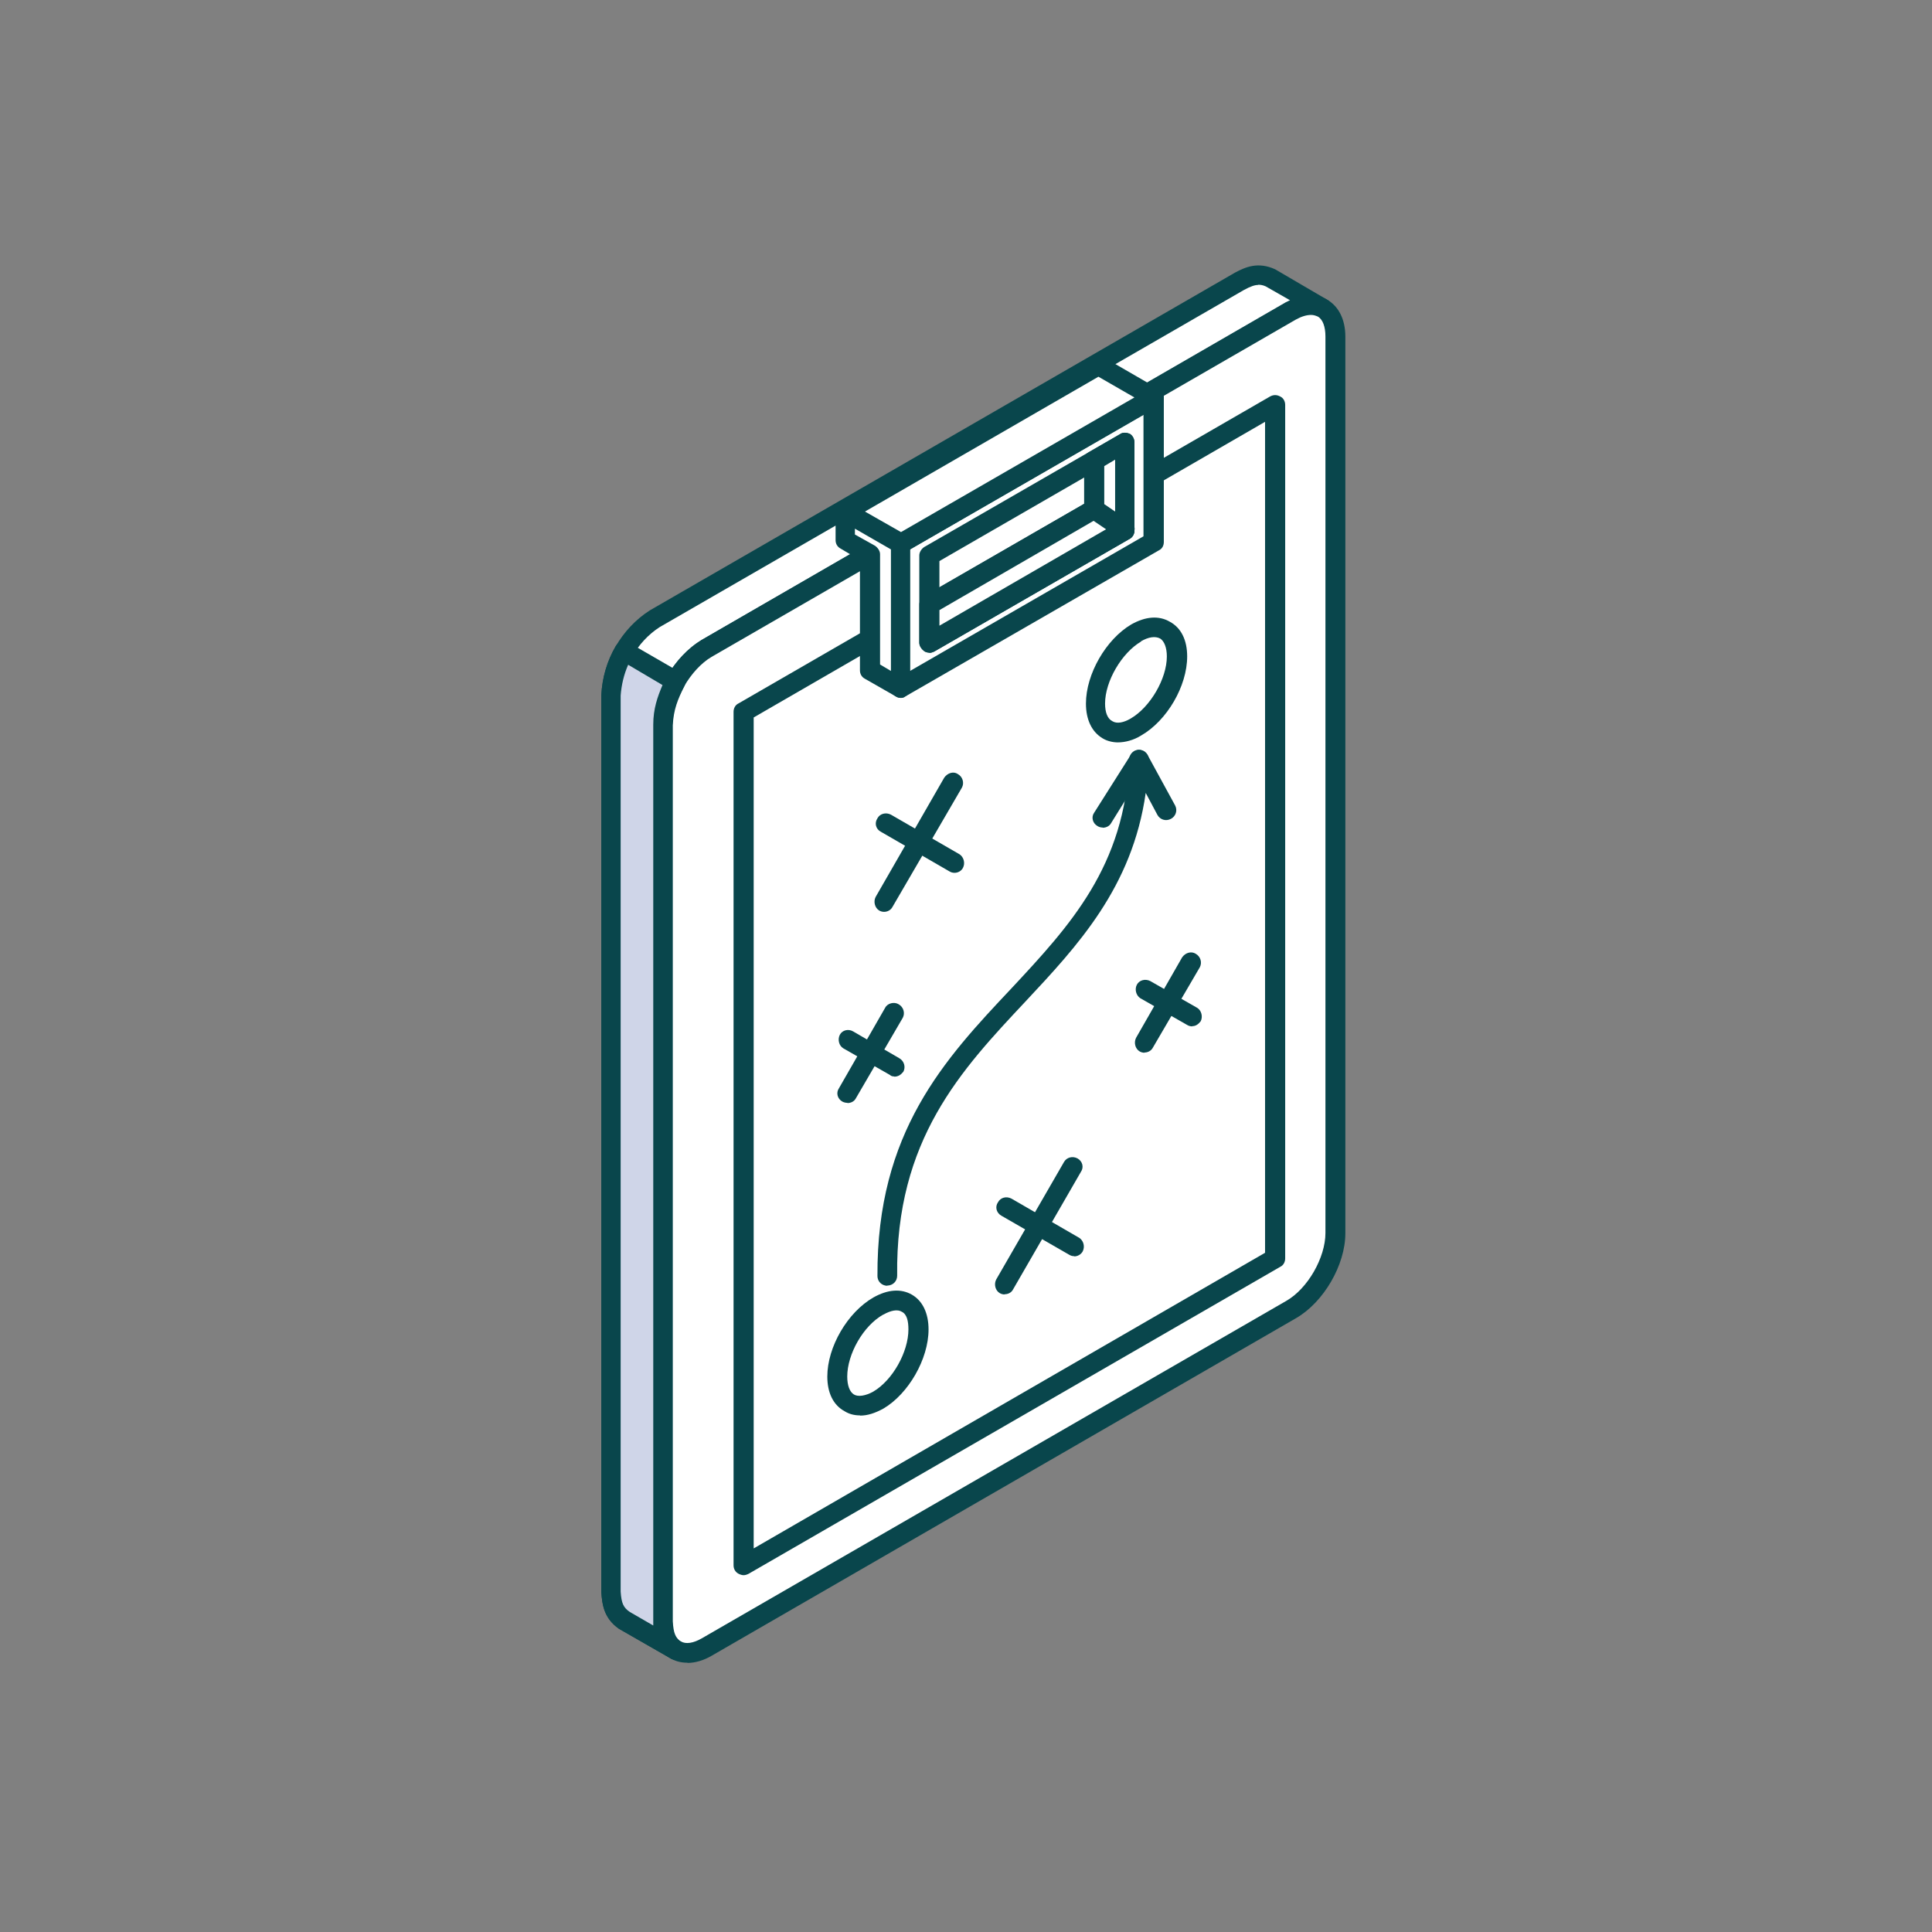 <svg xmlns="http://www.w3.org/2000/svg" width="96.0" height="96.0" viewBox="0.0 0.0 96.0 96.0" fill="none">
<rect x="0.0" y="0.0" width="96.0" height="96.0" fill="#808080" stroke="none"/>
<path fill-rule="evenodd" clip-rule="evenodd" d="M33.58 81.989L31 80.509C30.5 80.149 30.38 79.699 30.38 79.089V34.539C30.42 33.019 31.25 31.549 32.54 30.739L37.24 28.019L40.07 26.409L54.08 18.309L56.53 16.899L61.6 13.979C62.14 13.699 62.56 13.559 63.14 13.829L65.68 15.309C65.14 15.039 64.68 15.179 64.14 15.459L59.11 18.379L56.66 19.789L42.6 27.899L39.81 29.509L35.11 32.229C33.82 33.039 32.99 34.509 32.91 36.029V80.579C32.95 81.189 33.04 81.639 33.58 81.999V81.989Z" fill="white" />
<path fill-rule="evenodd" clip-rule="evenodd" d="M62.52 14.159C62.35 14.159 62.14 14.229 61.81 14.409L32.78 31.16C31.66 31.88 30.91 33.19 30.83 34.559V79.09C30.87 79.659 30.96 79.879 31.29 80.1L32.45 80.769V36.01C32.49 34.309 33.45 32.7 34.86 31.799L63.89 15.02C63.97 14.989 64.01 14.96 64.1 14.919L62.89 14.229C62.76 14.169 62.64 14.149 62.52 14.149V14.159ZM33.58 82.48C33.5 82.48 33.41 82.45 33.33 82.409L30.75 80.93C30 80.4 29.92 79.719 29.88 79.109V34.539C29.96 32.83 30.88 31.23 32.29 30.329L61.36 13.55C61.9 13.259 62.52 12.999 63.36 13.38L65.94 14.889C66.19 15.02 66.27 15.309 66.15 15.54C66.02 15.77 65.73 15.86 65.53 15.749C65.16 15.589 64.95 15.62 64.41 15.899L35.38 32.65C34.26 33.38 33.51 34.679 33.43 36.05V80.579C33.47 81.159 33.55 81.379 33.85 81.6C34.1 81.749 34.14 82.049 34.02 82.269C33.9 82.419 33.77 82.499 33.61 82.499L33.58 82.48Z" fill="#09464C" />
<path fill-rule="evenodd" clip-rule="evenodd" d="M64.15 65.07L35.12 81.829C33.91 82.529 32.92 81.96 32.92 80.559V36.01C32.92 34.62 33.92 32.91 35.12 32.209L39.82 29.489L42.61 27.88L56.67 19.77L59.12 18.36L64.15 15.44C65.36 14.749 66.35 15.319 66.35 16.709V61.26C66.35 62.65 65.35 64.359 64.15 65.059V65.07Z" fill="white" />
<path fill-rule="evenodd" clip-rule="evenodd" d="M65.14 15.649C64.93 15.649 64.68 15.719 64.39 15.879L35.36 32.639C34.32 33.249 33.41 34.799 33.41 36.019V80.569C33.41 81.059 33.53 81.419 33.83 81.559C34.08 81.709 34.45 81.649 34.87 81.409L63.9 64.649C64.98 64.039 65.86 62.489 65.86 61.269V16.719C65.86 16.239 65.73 15.869 65.48 15.729C65.36 15.679 65.27 15.649 65.15 15.649H65.14ZM34.16 82.619C33.83 82.619 33.58 82.549 33.33 82.409C32.75 82.079 32.46 81.419 32.46 80.569V36.019C32.46 34.439 33.5 32.589 34.87 31.799L63.9 15.039C64.65 14.609 65.4 14.559 65.94 14.889C66.52 15.219 66.85 15.879 66.85 16.729V61.279C66.85 62.859 65.77 64.709 64.4 65.499L35.37 82.269C34.96 82.509 34.54 82.629 34.16 82.629V82.619Z" fill="#09464C" />
<path fill-rule="evenodd" clip-rule="evenodd" d="M36.95 35.369V77.779L63.36 62.529V20.119C54.54 25.199 45.77 30.289 36.95 35.369Z" fill="white" />
<path fill-rule="evenodd" clip-rule="evenodd" d="M37.45 35.65V76.94L62.86 62.25V20.96L37.45 35.65ZM36.95 78.27C36.87 78.27 36.78 78.24 36.7 78.2C36.53 78.11 36.45 77.95 36.45 77.78V35.37C36.45 35.2 36.53 35.03 36.7 34.95L63.11 19.7C63.28 19.61 63.44 19.61 63.61 19.7C63.78 19.78 63.86 19.95 63.86 20.12V62.53C63.86 62.7 63.78 62.87 63.61 62.95L37.2 78.2C37.12 78.24 37.03 78.27 36.95 78.27Z" fill="#09464C" />
<path fill-rule="evenodd" clip-rule="evenodd" d="M46.179 31.94V27.6C49.419 25.73 52.669 23.86 55.91 21.99V26.34C52.669 28.21 49.419 30.07 46.179 31.94ZM57.33 26.92V19.75L44.77 27.01V34.18L57.33 26.92Z" fill="white" />
<path fill-rule="evenodd" clip-rule="evenodd" d="M46.679 27.879V31.099L55.41 26.059V22.839L46.679 27.879ZM46.179 32.429C46.099 32.429 46.01 32.409 45.929 32.359C45.809 32.269 45.679 32.109 45.679 31.939V27.599C45.679 27.429 45.8 27.259 45.929 27.179L55.66 21.569C55.779 21.479 55.989 21.479 56.16 21.569C56.289 21.659 56.37 21.819 56.37 21.989V26.339C56.37 26.509 56.289 26.669 56.16 26.759L46.429 32.369C46.349 32.409 46.26 32.439 46.179 32.439V32.429ZM45.219 27.299L56.819 20.599V26.649L45.219 33.339V27.299ZM44.77 34.679C44.69 34.679 44.599 34.659 44.52 34.609C44.349 34.519 44.27 34.359 44.27 34.189V27.019C44.27 26.849 44.349 26.679 44.52 26.599L57.08 19.339C57.249 19.249 57.41 19.249 57.58 19.339C57.749 19.429 57.83 19.589 57.83 19.759V26.929C57.83 27.109 57.749 27.269 57.58 27.349L44.98 34.609C44.98 34.609 44.859 34.679 44.77 34.679Z" fill="#09464C" />
<path fill-rule="evenodd" clip-rule="evenodd" d="M44.77 27.01L57.33 19.75L55.62 18.76L54.58 18.16L42.02 25.42L44.77 27.01Z" fill="white" />
<path fill-rule="evenodd" clip-rule="evenodd" d="M42.98 25.419L44.77 26.439L56.37 19.749L54.58 18.719L42.98 25.419ZM44.77 27.499C44.69 27.499 44.599 27.479 44.52 27.439L41.77 25.849C41.599 25.759 41.52 25.599 41.52 25.429C41.52 25.259 41.599 25.089 41.77 25.009L54.33 17.749C54.499 17.659 54.66 17.659 54.83 17.749L57.58 19.339C57.749 19.429 57.83 19.589 57.83 19.759C57.83 19.929 57.749 20.099 57.58 20.179L44.98 27.439C44.98 27.439 44.859 27.499 44.77 27.499Z" fill="#09464C" />
<path fill-rule="evenodd" clip-rule="evenodd" d="M33.58 81.99L31 80.51C30.5 80.139 30.38 79.7 30.38 79.09V34.539C30.42 33.779 30.63 33.02 31 32.359L33.58 33.859C33.16 34.599 32.96 35.179 32.96 36.02V80.57C32.96 81.18 33.04 81.629 33.58 81.99Z" fill="#CFD5E8" />
<path fill-rule="evenodd" clip-rule="evenodd" d="M31.21 33.04C31 33.52 30.88 34.03 30.84 34.56V79.09C30.88 79.66 30.97 79.88 31.3 80.1L32.46 80.77V36.01C32.46 35.21 32.67 34.63 32.92 34.04L31.21 33.03V33.04ZM33.58 82.48C33.5 82.48 33.41 82.45 33.33 82.41L30.75 80.93C30 80.4 29.92 79.71 29.88 79.11V34.54C29.92 33.66 30.17 32.83 30.59 32.11C30.72 31.88 31.01 31.81 31.26 31.94L33.84 33.43C34.05 33.56 34.13 33.85 34.01 34.09C33.68 34.74 33.47 35.25 33.43 36.04V80.57C33.47 81.15 33.55 81.37 33.85 81.59C34.1 81.74 34.14 82.04 34.02 82.26C33.9 82.41 33.77 82.49 33.61 82.49L33.58 82.48Z" fill="#09464C" />
<path fill-rule="evenodd" clip-rule="evenodd" d="M42.02 26.83L43.23 27.54V33.3L44.77 34.18V27.01L42.02 25.42V26.83Z" fill="white" />
<path fill-rule="evenodd" clip-rule="evenodd" d="M43.73 33.019L44.27 33.339V27.299L42.48 26.269V26.559L43.48 27.119C43.609 27.209 43.73 27.369 43.73 27.539V33.019ZM44.77 34.679C44.69 34.679 44.599 34.659 44.52 34.609L42.98 33.729C42.809 33.639 42.73 33.479 42.73 33.309V27.829L41.77 27.259C41.599 27.169 41.52 27.009 41.52 26.839V25.429C41.52 25.249 41.599 25.089 41.77 25.009C41.9 24.919 42.099 24.919 42.23 25.009L44.969 26.599C45.139 26.689 45.219 26.849 45.219 27.019V34.189C45.219 34.369 45.139 34.529 44.969 34.609C44.929 34.659 44.849 34.679 44.76 34.679H44.77Z" fill="#09464C" />
<path fill-rule="evenodd" clip-rule="evenodd" d="M54.37 22.87V25.31L55.91 26.34V21.99L54.37 22.87Z" fill="white" />
<path fill-rule="evenodd" clip-rule="evenodd" d="M54.87 25.05L55.41 25.42V22.84L54.87 23.16V25.05ZM55.91 26.83C55.78 26.83 55.7 26.81 55.62 26.75L54.08 25.72C53.96 25.63 53.87 25.47 53.87 25.31V22.88C53.87 22.71 53.95 22.54 54.12 22.46L55.66 21.57C55.78 21.48 55.99 21.49 56.16 21.57C56.29 21.66 56.37 21.82 56.37 21.99V26.34C56.37 26.52 56.29 26.69 56.12 26.77C56.04 26.81 55.99 26.82 55.91 26.82V26.83Z" fill="#09464C" />
<path fill-rule="evenodd" clip-rule="evenodd" d="M46.18 30.029L54.37 25.309L55.91 26.339L46.18 31.939V30.029Z" fill="white" />
<path fill-rule="evenodd" clip-rule="evenodd" d="M46.68 30.31V31.09L54.96 26.3L54.34 25.88L46.69 30.31H46.68ZM46.18 32.43C46.1 32.43 46.01 32.41 45.93 32.36C45.81 32.27 45.68 32.11 45.68 31.94V30.03C45.68 29.86 45.8 29.69 45.93 29.61L54.12 24.89C54.29 24.8 54.49 24.81 54.62 24.91L56.16 25.94C56.33 26.04 56.41 26.19 56.37 26.36C56.37 26.53 56.29 26.68 56.16 26.76L46.43 32.37C46.35 32.41 46.26 32.44 46.18 32.44V32.43Z" fill="#09464C" />
<path fill-rule="evenodd" clip-rule="evenodd" d="M56.7 31.878C55.74 32.438 54.91 33.849 54.91 34.959C54.91 35.398 55.03 35.718 55.28 35.839C55.49 35.968 55.82 35.919 56.19 35.699C57.15 35.139 57.98 33.728 57.98 32.618C57.98 32.178 57.85 31.858 57.65 31.729C57.4 31.599 57.07 31.648 56.69 31.869L56.7 31.878ZM55.54 36.889C55.29 36.889 55 36.819 54.79 36.688C54.25 36.368 53.96 35.758 53.96 34.959C53.96 33.489 54.96 31.768 56.21 31.029C56.92 30.628 57.58 30.578 58.12 30.889C58.7 31.198 58.99 31.819 58.99 32.618C58.99 34.089 57.99 35.809 56.7 36.548C56.33 36.779 55.91 36.889 55.54 36.889Z" fill="#09464C" />
<path fill-rule="evenodd" clip-rule="evenodd" d="M43.889 65.32C42.889 65.88 42.099 67.29 42.099 68.4C42.099 68.84 42.219 69.16 42.429 69.29C42.639 69.42 43.009 69.36 43.389 69.15C44.349 68.59 45.139 67.18 45.139 66.06C45.139 65.63 45.059 65.3 44.809 65.18C44.599 65.05 44.269 65.11 43.899 65.32H43.889ZM42.729 70.33C42.439 70.33 42.189 70.26 41.979 70.13C41.399 69.82 41.109 69.2 41.109 68.4C41.109 66.93 42.109 65.21 43.399 64.47C44.109 64.07 44.769 64.02 45.309 64.33C45.849 64.64 46.139 65.26 46.139 66.06C46.139 67.53 45.139 69.26 43.899 69.99C43.479 70.22 43.109 70.34 42.739 70.34L42.729 70.33Z" fill="#09464C" />
<path fill-rule="evenodd" clip-rule="evenodd" d="M44.1 63.89C43.81 63.89 43.6 63.67 43.6 63.41C43.56 56.26 46.93 52.64 50.25 49.12C53.16 46 55.91 43.04 56.11 37.73C56.11 37.51 56.28 37.32 56.48 37.27C56.69 37.21 56.9 37.32 57.02 37.51L58.39 40.02C58.52 40.26 58.43 40.56 58.18 40.69C57.93 40.82 57.64 40.73 57.51 40.49L56.93 39.4C56.26 44.09 53.56 46.98 50.94 49.78C47.78 53.15 44.49 56.63 44.58 63.39C44.58 63.66 44.37 63.88 44.08 63.88L44.1 63.89Z" fill="#09464C" />
<path fill-rule="evenodd" clip-rule="evenodd" d="M54.79 41.12C54.71 41.12 54.62 41.1 54.54 41.05C54.29 40.91 54.21 40.6 54.37 40.38L56.2 37.49C56.33 37.261 56.62 37.2 56.87 37.34C57.08 37.49 57.16 37.791 57 38.011L55.21 40.901C55.13 41.05 54.96 41.13 54.79 41.13V41.12Z" fill="#09464C" />
<path fill-rule="evenodd" clip-rule="evenodd" d="M43.93 45.309C43.85 45.309 43.76 45.289 43.68 45.239C43.47 45.109 43.39 44.8 43.51 44.569L46.92 38.639C47.09 38.4 47.38 38.319 47.59 38.459C47.84 38.599 47.92 38.9 47.8 39.13L44.35 45.059C44.27 45.219 44.1 45.309 43.93 45.309Z" fill="#09464C" />
<path fill-rule="evenodd" clip-rule="evenodd" d="M47.43 43.37C47.35 43.37 47.26 43.35 47.18 43.3L43.77 41.33C43.52 41.2 43.44 40.9 43.6 40.66C43.72 40.43 44.02 40.35 44.27 40.48L47.68 42.45C47.89 42.59 47.97 42.89 47.85 43.12C47.77 43.28 47.6 43.37 47.43 43.37Z" fill="#09464C" />
<path fill-rule="evenodd" clip-rule="evenodd" d="M49.919 64.32C49.839 64.32 49.749 64.3 49.669 64.25C49.459 64.12 49.379 63.82 49.499 63.58L52.869 57.74C52.999 57.51 53.289 57.43 53.539 57.56C53.789 57.7 53.869 58 53.709 58.23L50.339 64.07C50.259 64.23 50.089 64.31 49.919 64.31V64.32Z" fill="#09464C" />
<path fill-rule="evenodd" clip-rule="evenodd" d="M53.38 62.419C53.3 62.419 53.21 62.399 53.13 62.349L49.76 60.409C49.51 60.269 49.43 59.969 49.59 59.739C49.72 59.499 50.01 59.429 50.26 59.559L53.63 61.509C53.84 61.649 53.92 61.939 53.8 62.179C53.72 62.329 53.55 62.429 53.38 62.429V62.419Z" fill="#09464C" />
<path fill-rule="evenodd" clip-rule="evenodd" d="M56.87 52.309C56.79 52.309 56.7 52.289 56.62 52.239C56.41 52.109 56.33 51.809 56.45 51.569L58.74 47.569C58.91 47.329 59.2 47.259 59.41 47.389C59.66 47.529 59.74 47.829 59.62 48.059L57.29 52.049C57.21 52.209 57.04 52.299 56.87 52.299V52.309Z" fill="#09464C" />
<path fill-rule="evenodd" clip-rule="evenodd" d="M59.24 51C59.16 51 59.07 50.98 58.99 50.93L56.66 49.6C56.45 49.46 56.37 49.16 56.49 48.93C56.61 48.7 56.91 48.62 57.16 48.75L59.49 50.08C59.7 50.21 59.78 50.52 59.66 50.75C59.54 50.9 59.41 50.99 59.24 50.99V51Z" fill="#09464C" />
<path fill-rule="evenodd" clip-rule="evenodd" d="M42.11 54.8C42.03 54.8 41.94 54.78 41.86 54.74C41.61 54.6 41.53 54.3 41.69 54.07L43.98 50.08C44.1 49.84 44.44 49.77 44.65 49.9C44.9 50.04 44.98 50.34 44.86 50.57L42.53 54.57C42.45 54.73 42.28 54.81 42.11 54.81V54.8Z" fill="#09464C" />
<path fill-rule="evenodd" clip-rule="evenodd" d="M44.44 53.489C44.36 53.489 44.27 53.469 44.23 53.419L41.9 52.089C41.69 51.959 41.61 51.659 41.73 51.419C41.85 51.189 42.15 51.109 42.39 51.249L44.68 52.579C44.93 52.719 45.01 53.019 44.89 53.249C44.77 53.399 44.64 53.499 44.43 53.499L44.44 53.489Z" fill="#09464C" />
</svg>